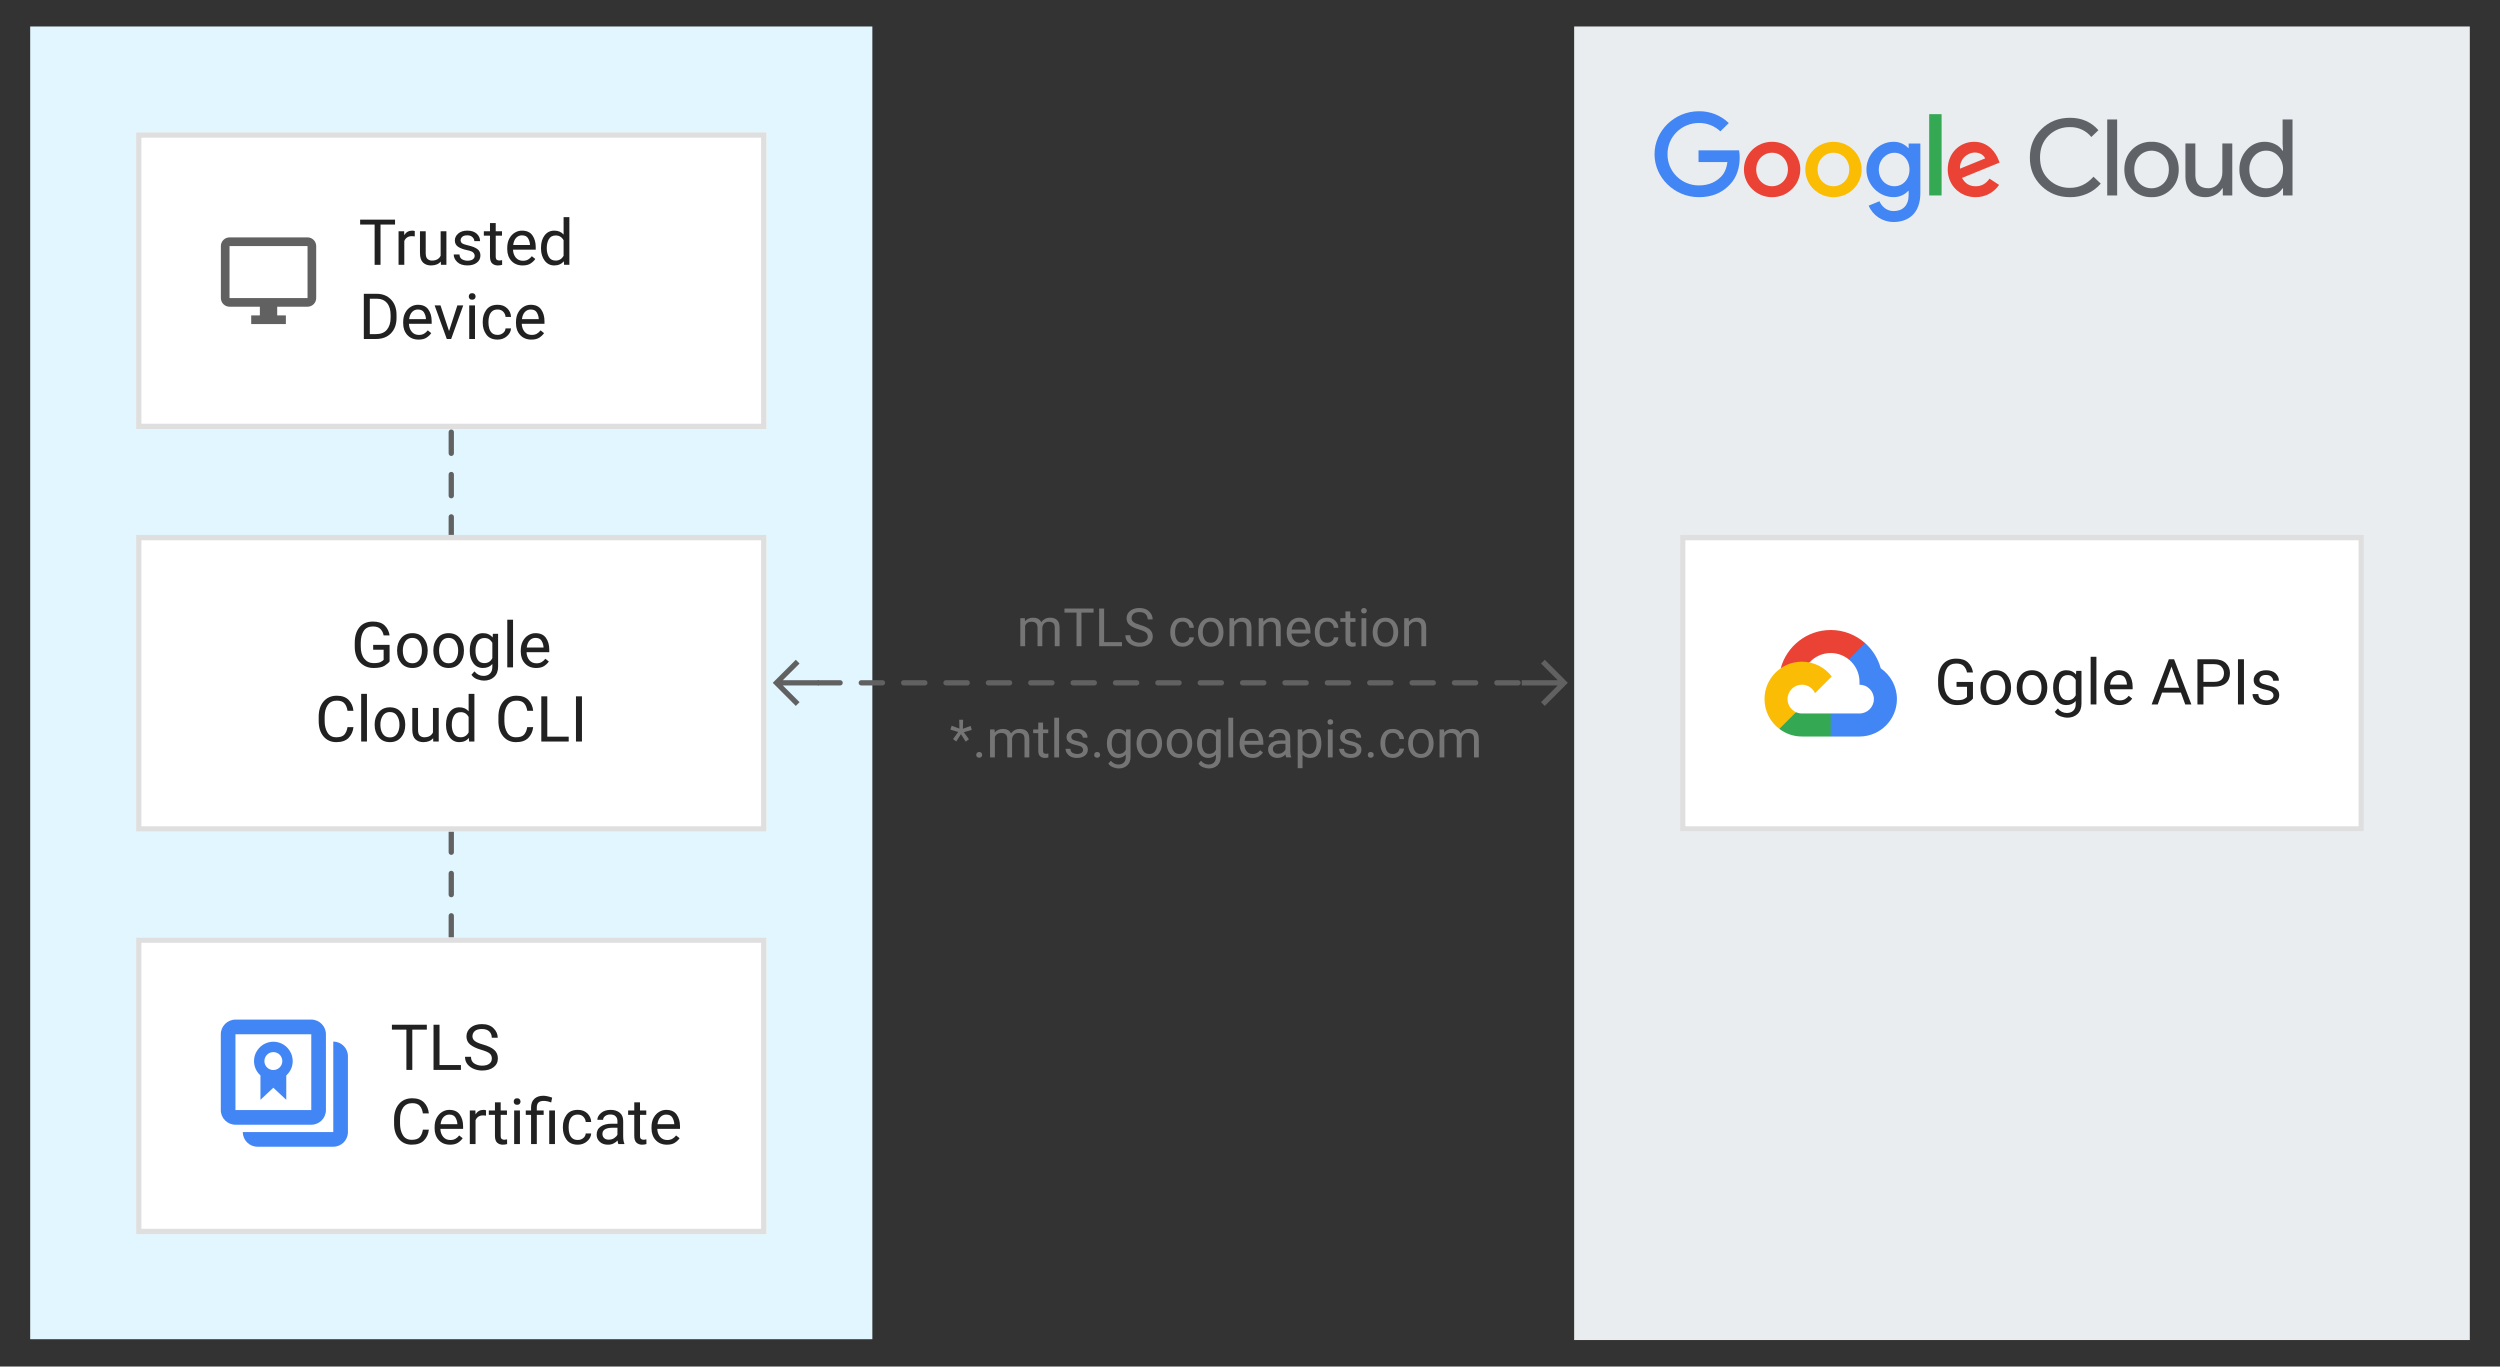 <?xml version="1.0" encoding="UTF-8" standalone="no"?>
<svg
   version="1.1"
   viewBox="-59 508 472 258"
   width="472"
   height="258"
   id="svg1301007"
   xmlns="http://www.w3.org/2000/svg"
   xmlns:svg="http://www.w3.org/2000/svg">
  <rect x="-59" y="508" width="472" height="258" fill="#333333" stroke="none"/>
  <defs
     id="defs1300868">
    <clipPath
       id="inner_stroke_clip_path">
      <path
         d="M 258.2 609 L 387.3 609 L 387.3 665 L 258.2 665 Z"
         id="path1300856" />
    </clipPath>
    <clipPath
       id="inner_stroke_clip_path_2">
      <path
         d="M -33.3 533 L 85.7 533 L 85.7 589 L -33.3 589 Z"
         id="path1300859" />
    </clipPath>
    <clipPath
       id="inner_stroke_clip_path_3">
      <path
         d="M -33.3 685 L 85.7 685 L 85.7 741 L -33.3 741 Z"
         id="path1300862" />
    </clipPath>
    <clipPath
       id="inner_stroke_clip_path_4">
      <path
         d="M -33.3 609 L 85.7 609 L 85.7 665 L -33.3 665 Z"
         id="path1300865" />
    </clipPath>
  </defs>
  <g
     id="Enable-CBA-clients"
     stroke-dasharray="none"
     fill="none"
     fill-opacity="1"
     stroke-opacity="1"
     stroke="none">
    <title
       id="title1300870">Enable-CBA-clients</title>
    <g
       id="Enable-CBA-clients_Layer_1">
      <title
         id="title1300872">Layer 1</title>
      <g
         id="Group_136">
        <g
           id="Graphic_120">
          <title
             id="title1300874">zone external - blue</title>
          <path
             id="rect1300876"
             style="fill:#e1f6fe"
             d="M -53.3,513 H 105.7 V 760.844 H -53.3 Z" />
        </g>
        <g
           id="Graphic_16">
          <g
             aria-label="mTLS connection"
             transform="translate(132.956,621)"
             id="text1300881"
             style="fill:#757575">
            <path
               d="m 2.803,4.381 q -0.889,0 -1.216,0.747 V 9 H 0.679 V 3.717 H 1.538 L 1.562,4.293 Q 2.134,3.619 3.125,3.619 q 0.508,0 0.903,0.205 0.4,0.2 0.61,0.645 0.264,-0.381 0.684,-0.615 0.425,-0.234 0.996,-0.234 0.85,0 1.309,0.454 0.464,0.454 0.464,1.455 V 9 H 7.183 V 5.519 Q 7.183,4.854 6.875,4.62 6.572,4.381 6.055,4.381 q -0.547,0 -0.859,0.327 -0.312,0.322 -0.361,0.786 V 9 H 3.931 V 5.523 q 0,-0.62 -0.308,-0.879 Q 3.315,4.381 2.803,4.381 Z"
               style="font-size:10px;font-family:Roboto"
               id="path1301012" />
            <path
               d="M 9.014,2.662 V 1.891 H 14.507 V 2.662 H 12.222 V 9 H 11.294 V 2.662 Z"
               style="font-size:10px;font-family:Roboto"
               id="path1301014" />
            <path
               d="M 19.873,8.233 V 9 H 15.562 V 1.891 h 0.942 v 6.343 z"
               style="font-size:10px;font-family:Roboto"
               id="path1301016" />
            <path
               d="m 24.736,7.203 q 0,-0.488 -0.332,-0.781 -0.327,-0.293 -1.382,-0.601 -1.055,-0.312 -1.67,-0.791 -0.61,-0.483 -0.61,-1.304 0,-0.83 0.659,-1.382 0.664,-0.552 1.758,-0.552 1.201,0 1.851,0.659 0.654,0.659 0.654,1.489 h -0.938 q 0,-0.596 -0.386,-0.986 -0.386,-0.391 -1.182,-0.391 -0.752,0 -1.113,0.332 -0.361,0.327 -0.361,0.82 0,0.444 0.381,0.742 0.386,0.293 1.25,0.537 1.235,0.347 1.802,0.859 0.566,0.508 0.566,1.338 0,0.869 -0.679,1.387 -0.679,0.518 -1.802,0.518 -0.654,0 -1.274,-0.244 Q 21.313,8.609 20.913,8.131 20.518,7.647 20.518,6.939 h 0.938 q 0,0.728 0.532,1.06 0.532,0.332 1.216,0.332 0.737,0 1.133,-0.303 0.4,-0.308 0.4,-0.825 z"
               style="font-size:10px;font-family:Roboto"
               id="path1301018" />
            <path
               d="m 31.343,8.355 q 0.483,0 0.845,-0.288 0.366,-0.288 0.4,-0.737 h 0.859 q -0.034,0.708 -0.649,1.24 -0.615,0.527 -1.455,0.527 -1.191,0 -1.772,-0.786 Q 28.994,7.525 28.994,6.461 V 6.256 q 0,-1.064 0.576,-1.851 0.581,-0.786 1.772,-0.786 0.928,0 1.499,0.552 0.571,0.547 0.605,1.362 H 32.588 Q 32.554,5.045 32.217,4.703 31.885,4.361 31.343,4.361 q -0.557,0 -0.874,0.283 -0.312,0.283 -0.444,0.718 -0.127,0.435 -0.127,0.894 v 0.205 q 0,0.464 0.127,0.898 0.127,0.435 0.439,0.718 0.317,0.278 0.879,0.278 z"
               style="font-size:10px;font-family:Roboto"
               id="path1301020" />
            <path
               d="m 34.224,6.305 q 0,-1.147 0.645,-1.914 0.645,-0.771 1.753,-0.771 1.108,0 1.753,0.757 0.645,0.752 0.659,1.88 v 0.161 q 0,1.147 -0.649,1.914 -0.645,0.767 -1.753,0.767 -1.113,0 -1.763,-0.767 -0.645,-0.767 -0.645,-1.914 z m 0.903,0.112 q 0,0.786 0.371,1.362 0.376,0.576 1.133,0.576 0.737,0 1.113,-0.566 Q 38.12,7.218 38.125,6.432 V 6.305 q 0,-0.776 -0.376,-1.357 -0.376,-0.586 -1.128,-0.586 -0.747,0 -1.123,0.586 -0.371,0.581 -0.371,1.357 z"
               style="font-size:10px;font-family:Roboto"
               id="path1301022" />
            <path
               d="m 42.358,4.381 q -0.435,0 -0.767,0.234 -0.332,0.234 -0.522,0.61 V 9 h -0.903 V 3.717 h 0.854 l 0.029,0.659 q 0.601,-0.757 1.577,-0.757 0.776,0 1.23,0.435 0.459,0.435 0.464,1.46 V 9 H 43.413 V 5.528 q 0,-0.62 -0.273,-0.884 -0.269,-0.264 -0.781,-0.264 z"
               style="font-size:10px;font-family:Roboto"
               id="path1301024" />
            <path
               d="m 47.881,4.381 q -0.435,0 -0.767,0.234 -0.332,0.234 -0.522,0.61 V 9 h -0.903 V 3.717 h 0.854 l 0.029,0.659 q 0.601,-0.757 1.577,-0.757 0.776,0 1.23,0.435 0.459,0.435 0.464,1.46 V 9 H 48.936 V 5.528 q 0,-0.62 -0.273,-0.884 -0.269,-0.264 -0.781,-0.264 z"
               style="font-size:10px;font-family:Roboto"
               id="path1301026" />
            <path
               d="m 55.391,8.077 q -0.259,0.391 -0.732,0.708 -0.474,0.312 -1.255,0.312 -1.104,0 -1.768,-0.718 -0.659,-0.718 -0.659,-1.836 V 6.339 q 0,-0.864 0.327,-1.47 0.332,-0.61 0.859,-0.928 0.527,-0.322 1.123,-0.322 1.133,0 1.65,0.742 0.522,0.737 0.522,1.846 v 0.405 h -3.574 q 0.02,0.728 0.43,1.24 0.415,0.508 1.138,0.508 0.479,0 0.811,-0.195 0.332,-0.195 0.581,-0.522 z M 53.286,4.361 q -0.537,0 -0.908,0.391 Q 52.007,5.143 51.914,5.875 h 2.642 V 5.807 Q 54.521,5.279 54.248,4.82 53.979,4.361 53.286,4.361 Z"
               style="font-size:10px;font-family:Roboto"
               id="path1301028" />
            <path
               d="m 58.628,8.355 q 0.483,0 0.845,-0.288 0.366,-0.288 0.4,-0.737 h 0.859 q -0.034,0.708 -0.649,1.24 -0.615,0.527 -1.455,0.527 -1.191,0 -1.772,-0.786 Q 56.279,7.525 56.279,6.461 V 6.256 q 0,-1.064 0.576,-1.851 0.581,-0.786 1.772,-0.786 0.928,0 1.499,0.552 0.571,0.547 0.605,1.362 H 59.873 Q 59.839,5.045 59.502,4.703 59.17,4.361 58.628,4.361 q -0.557,0 -0.874,0.283 -0.312,0.283 -0.444,0.718 -0.127,0.435 -0.127,0.894 v 0.205 q 0,0.464 0.127,0.898 0.127,0.435 0.439,0.718 0.317,0.278 0.879,0.278 z"
               style="font-size:10px;font-family:Roboto"
               id="path1301030" />
            <path
               d="m 63.984,9 q -0.308,0.098 -0.698,0.098 -0.503,0 -0.859,-0.308 Q 62.07,8.482 62.07,7.687 V 4.41 H 61.104 V 3.717 h 0.967 V 2.433 h 0.903 v 1.284 h 0.986 v 0.693 h -0.986 v 3.281 q 0,0.405 0.176,0.518 0.176,0.112 0.405,0.112 0.171,0 0.425,-0.059 z"
               style="font-size:10px;font-family:Roboto"
               id="path1301032" />
            <path
               d="m 65.024,2.315 q 0,-0.22 0.132,-0.371 0.137,-0.151 0.4,-0.151 0.259,0 0.396,0.151 0.142,0.151 0.142,0.371 0,0.21 -0.142,0.361 -0.137,0.146 -0.396,0.146 -0.264,0 -0.4,-0.146 -0.132,-0.151 -0.132,-0.361 z m 0.977,1.401 V 9 H 65.093 V 3.717 Z"
               style="font-size:10px;font-family:Roboto"
               id="path1301034" />
            <path
               d="m 67.212,6.305 q 0,-1.147 0.645,-1.914 0.645,-0.771 1.753,-0.771 1.108,0 1.753,0.757 0.645,0.752 0.659,1.88 v 0.161 q 0,1.147 -0.649,1.914 -0.645,0.767 -1.753,0.767 -1.113,0 -1.763,-0.767 -0.645,-0.767 -0.645,-1.914 z m 0.903,0.112 q 0,0.786 0.371,1.362 0.376,0.576 1.133,0.576 0.737,0 1.113,-0.566 0.376,-0.571 0.381,-1.357 V 6.305 q 0,-0.776 -0.376,-1.357 -0.376,-0.586 -1.128,-0.586 -0.747,0 -1.123,0.586 -0.371,0.581 -0.371,1.357 z"
               style="font-size:10px;font-family:Roboto"
               id="path1301036" />
            <path
               d="m 75.347,4.381 q -0.435,0 -0.767,0.234 -0.332,0.234 -0.522,0.61 V 9 h -0.903 V 3.717 h 0.854 l 0.029,0.659 q 0.601,-0.757 1.577,-0.757 0.776,0 1.23,0.435 0.459,0.435 0.464,1.46 V 9 H 76.401 V 5.528 q 0,-0.62 -0.273,-0.884 -0.269,-0.264 -0.781,-0.264 z"
               style="font-size:10px;font-family:Roboto"
               id="path1301038" />
          </g>
        </g>
        <g
           id="Graphic_17">
          <g
             aria-label="*.mtls.googleapis.com"
             transform="translate(120.3,642)"
             id="text1300886"
             style="fill:#757575">
            <path
               d="M 0.63,5.543 1.611,4.195 0.137,3.756 0.366,3.023 1.841,3.565 1.797,1.886 H 2.539 L 2.49,3.595 3.945,3.053 4.17,3.8 2.671,4.244 3.633,5.567 3.027,6.021 2.124,4.615 1.24,5.987 Z"
               style="font-size:10px;font-family:Roboto"
               id="path1301041" />
            <path
               d="m 5.01,8.521 q 0,-0.229 0.142,-0.386 0.146,-0.161 0.42,-0.161 0.273,0 0.415,0.161 0.146,0.156 0.146,0.386 0,0.225 -0.146,0.381 -0.142,0.156 -0.415,0.156 -0.273,0 -0.42,-0.156 -0.142,-0.156 -0.142,-0.381 z"
               style="font-size:10px;font-family:Roboto"
               id="path1301043" />
            <path
               d="m 9.746,4.381 q -0.889,0 -1.216,0.747 V 9 H 7.622 V 3.717 h 0.859 l 0.024,0.576 q 0.571,-0.674 1.562,-0.674 0.508,0 0.903,0.205 0.4,0.2 0.61,0.645 0.264,-0.381 0.684,-0.615 0.425,-0.234 0.996,-0.234 0.85,0 1.309,0.454 0.464,0.454 0.464,1.455 V 9 H 14.126 V 5.519 q 0,-0.664 -0.308,-0.898 -0.303,-0.239 -0.82,-0.239 -0.547,0 -0.859,0.327 -0.312,0.322 -0.361,0.786 V 9 H 10.874 V 5.523 q 0,-0.62 -0.308,-0.879 Q 10.259,4.381 9.746,4.381 Z"
               style="font-size:10px;font-family:Roboto"
               id="path1301045" />
            <path
               d="m 18.638,9 q -0.308,0.098 -0.698,0.098 -0.503,0 -0.859,-0.308 Q 16.724,8.482 16.724,7.687 V 4.41 H 15.757 V 3.717 h 0.967 V 2.433 h 0.903 v 1.284 h 0.986 v 0.693 h -0.986 v 3.281 q 0,0.405 0.176,0.518 0.176,0.112 0.405,0.112 0.171,0 0.425,-0.059 z"
               style="font-size:10px;font-family:Roboto"
               id="path1301047" />
            <path
               d="M 20.654,1.5 V 9 H 19.746 V 1.5 Z"
               style="font-size:10px;font-family:Roboto"
               id="path1301049" />
            <path
               d="m 25.181,7.599 q 0,-0.288 -0.215,-0.518 -0.21,-0.234 -0.977,-0.391 -0.884,-0.181 -1.406,-0.522 -0.522,-0.347 -0.522,-1.006 0,-0.625 0.532,-1.084 0.537,-0.459 1.426,-0.459 0.947,0 1.479,0.483 0.532,0.483 0.532,1.167 h -0.903 q 0,-0.327 -0.288,-0.615 -0.288,-0.293 -0.82,-0.293 -0.562,0 -0.806,0.244 -0.244,0.244 -0.244,0.532 0,0.288 0.225,0.469 0.229,0.176 0.967,0.342 0.972,0.22 1.445,0.576 0.479,0.356 0.479,1.006 0,0.698 -0.562,1.133 -0.557,0.435 -1.479,0.435 -1.05,0 -1.606,-0.537 -0.557,-0.537 -0.557,-1.191 h 0.908 q 0.029,0.562 0.43,0.776 0.405,0.21 0.825,0.21 0.552,0 0.845,-0.215 0.293,-0.215 0.293,-0.542 z"
               style="font-size:10px;font-family:Roboto"
               id="path1301051" />
            <path
               d="m 27.28,8.521 q 0,-0.229 0.142,-0.386 0.146,-0.161 0.42,-0.161 0.273,0 0.415,0.161 0.146,0.156 0.146,0.386 0,0.225 -0.146,0.381 -0.142,0.156 -0.415,0.156 -0.273,0 -0.42,-0.156 -0.142,-0.156 -0.142,-0.381 z"
               style="font-size:10px;font-family:Roboto"
               id="path1301053" />
            <path
               d="m 31.909,11.085 q -0.41,0 -1.006,-0.2 -0.596,-0.2 -0.952,-0.718 l 0.474,-0.537 q 0.586,0.713 1.416,0.713 0.64,0 1.021,-0.361 Q 33.242,9.625 33.242,8.932 V 8.468 q -0.537,0.63 -1.479,0.63 -0.952,0 -1.514,-0.762 Q 29.688,7.574 29.688,6.417 V 6.314 q 0,-1.211 0.557,-1.953 0.562,-0.742 1.528,-0.742 0.972,0 1.509,0.684 l 0.044,-0.586 h 0.82 v 5.171 q 0,1.05 -0.625,1.621 -0.625,0.576 -1.611,0.576 z M 30.591,6.417 q 0,0.786 0.327,1.353 0.332,0.562 1.064,0.562 0.859,0 1.26,-0.781 V 5.143 Q 33.071,4.815 32.769,4.601 32.466,4.381 31.992,4.381 q -0.737,0 -1.069,0.576 -0.332,0.571 -0.332,1.357 z"
               style="font-size:10px;font-family:Roboto"
               id="path1301055" />
            <path
               d="m 35.278,6.305 q 0,-1.147 0.645,-1.914 0.645,-0.771 1.753,-0.771 1.108,0 1.753,0.757 0.645,0.752 0.659,1.88 v 0.161 q 0,1.147 -0.649,1.914 -0.645,0.767 -1.753,0.767 -1.113,0 -1.763,-0.767 Q 35.278,7.564 35.278,6.417 Z m 0.903,0.112 q 0,0.786 0.371,1.362 0.376,0.576 1.133,0.576 0.737,0 1.113,-0.566 0.376,-0.571 0.381,-1.357 V 6.305 q 0,-0.776 -0.376,-1.357 -0.376,-0.586 -1.128,-0.586 -0.747,0 -1.123,0.586 -0.371,0.581 -0.371,1.357 z"
               style="font-size:10px;font-family:Roboto"
               id="path1301057" />
            <path
               d="m 40.981,6.305 q 0,-1.147 0.645,-1.914 0.645,-0.771 1.753,-0.771 1.108,0 1.753,0.757 0.645,0.752 0.659,1.88 v 0.161 q 0,1.147 -0.649,1.914 -0.645,0.767 -1.753,0.767 -1.113,0 -1.763,-0.767 -0.645,-0.767 -0.645,-1.914 z m 0.903,0.112 q 0,0.786 0.371,1.362 0.376,0.576 1.133,0.576 0.737,0 1.113,-0.566 0.376,-0.571 0.381,-1.357 V 6.305 q 0,-0.776 -0.376,-1.357 -0.376,-0.586 -1.128,-0.586 -0.747,0 -1.123,0.586 -0.371,0.581 -0.371,1.357 z"
               style="font-size:10px;font-family:Roboto"
               id="path1301059" />
            <path
               d="m 48.931,11.085 q -0.41,0 -1.006,-0.2 -0.596,-0.2 -0.952,-0.718 l 0.474,-0.537 q 0.586,0.713 1.416,0.713 0.64,0 1.021,-0.361 Q 50.264,9.625 50.264,8.932 V 8.468 q -0.537,0.63 -1.479,0.63 -0.952,0 -1.514,-0.762 Q 46.709,7.574 46.709,6.417 V 6.314 q 0,-1.211 0.557,-1.953 0.562,-0.742 1.528,-0.742 0.972,0 1.509,0.684 l 0.044,-0.586 h 0.82 v 5.171 q 0,1.05 -0.625,1.621 -0.625,0.576 -1.611,0.576 z M 47.612,6.417 q 0,0.786 0.327,1.353 0.332,0.562 1.064,0.562 0.859,0 1.26,-0.781 V 5.143 Q 50.093,4.815 49.79,4.601 49.487,4.381 49.014,4.381 q -0.737,0 -1.069,0.576 -0.332,0.571 -0.332,1.357 z"
               style="font-size:10px;font-family:Roboto"
               id="path1301061" />
            <path
               d="M 53.521,1.5 V 9 H 52.612 V 1.5 Z"
               style="font-size:10px;font-family:Roboto"
               id="path1301063" />
            <path
               d="m 59.15,8.077 q -0.259,0.391 -0.732,0.708 -0.474,0.312 -1.255,0.312 -1.104,0 -1.768,-0.718 -0.659,-0.718 -0.659,-1.836 V 6.339 q 0,-0.864 0.327,-1.47 0.332,-0.61 0.859,-0.928 0.527,-0.322 1.123,-0.322 1.133,0 1.65,0.742 0.522,0.737 0.522,1.846 v 0.405 h -3.574 q 0.02,0.728 0.43,1.24 0.415,0.508 1.138,0.508 0.479,0 0.811,-0.195 0.332,-0.195 0.581,-0.522 z M 57.046,4.361 q -0.537,0 -0.908,0.391 Q 55.767,5.143 55.674,5.875 H 58.315 V 5.807 Q 58.281,5.279 58.008,4.82 57.739,4.361 57.046,4.361 Z"
               style="font-size:10px;font-family:Roboto"
               id="path1301065" />
            <path
               d="m 63.535,9 q -0.088,-0.19 -0.127,-0.557 -0.254,0.269 -0.635,0.464 -0.381,0.19 -0.869,0.19 -0.811,0 -1.299,-0.454 -0.488,-0.454 -0.488,-1.113 0,-0.85 0.645,-1.289 Q 61.406,5.797 62.495,5.797 h 0.894 V 5.377 q 0,-0.469 -0.283,-0.747 -0.278,-0.283 -0.83,-0.283 -0.513,0 -0.83,0.254 -0.312,0.249 -0.312,0.581 h -0.903 q 0,-0.566 0.571,-1.064 0.571,-0.498 1.528,-0.498 0.859,0 1.411,0.439 0.552,0.439 0.552,1.328 v 2.373 q 0,0.732 0.186,1.162 V 9 Z M 62.036,8.307 q 0.488,0 0.845,-0.244 0.361,-0.244 0.508,-0.542 V 6.432 h -0.84 q -1.523,0.029 -1.523,0.977 0,0.376 0.254,0.64 0.254,0.259 0.757,0.259 z"
               style="font-size:10px;font-family:Roboto"
               id="path1301067" />
            <path
               d="m 68.125,9.098 q -0.952,0 -1.509,-0.61 V 11.031 H 65.708 V 3.717 h 0.83 l 0.044,0.581 q 0.557,-0.679 1.528,-0.679 1.001,0 1.533,0.742 0.532,0.742 0.532,1.953 v 0.103 q 0,1.157 -0.537,1.919 Q 69.106,9.098 68.125,9.098 Z M 67.847,4.381 q -0.82,0 -1.23,0.728 v 2.529 q 0.415,0.718 1.24,0.718 0.732,0 1.069,-0.576 0.342,-0.576 0.342,-1.362 V 6.314 q 0,-0.786 -0.342,-1.357 Q 68.589,4.381 67.847,4.381 Z"
               style="font-size:10px;font-family:Roboto"
               id="path1301069" />
            <path
               d="m 71.333,2.315 q 0,-0.22 0.132,-0.371 0.137,-0.151 0.4,-0.151 0.259,0 0.396,0.151 0.142,0.151 0.142,0.371 0,0.21 -0.142,0.361 -0.137,0.146 -0.396,0.146 -0.264,0 -0.4,-0.146 Q 71.333,2.525 71.333,2.315 Z M 72.31,3.717 V 9 H 71.401 V 3.717 Z"
               style="font-size:10px;font-family:Roboto"
               id="path1301071" />
            <path
               d="m 76.836,7.599 q 0,-0.288 -0.215,-0.518 -0.21,-0.234 -0.977,-0.391 -0.884,-0.181 -1.406,-0.522 -0.522,-0.347 -0.522,-1.006 0,-0.625 0.532,-1.084 0.537,-0.459 1.426,-0.459 0.947,0 1.479,0.483 0.532,0.483 0.532,1.167 h -0.903 q 0,-0.327 -0.288,-0.615 -0.288,-0.293 -0.82,-0.293 -0.562,0 -0.806,0.244 -0.244,0.244 -0.244,0.532 0,0.288 0.225,0.469 0.229,0.176 0.967,0.342 0.972,0.22 1.445,0.576 0.479,0.356 0.479,1.006 0,0.698 -0.562,1.133 -0.557,0.435 -1.479,0.435 -1.05,0 -1.606,-0.537 -0.557,-0.537 -0.557,-1.191 h 0.908 q 0.029,0.562 0.43,0.776 0.405,0.21 0.825,0.21 0.552,0 0.845,-0.215 0.293,-0.215 0.293,-0.542 z"
               style="font-size:10px;font-family:Roboto"
               id="path1301073" />
            <path
               d="m 78.936,8.521 q 0,-0.229 0.142,-0.386 0.146,-0.161 0.42,-0.161 0.273,0 0.415,0.161 0.146,0.156 0.146,0.386 0,0.225 -0.146,0.381 -0.142,0.156 -0.415,0.156 -0.273,0 -0.42,-0.156 -0.142,-0.156 -0.142,-0.381 z"
               style="font-size:10px;font-family:Roboto"
               id="path1301075" />
            <path
               d="m 83.672,8.355 q 0.483,0 0.845,-0.288 0.366,-0.288 0.4,-0.737 h 0.859 q -0.034,0.708 -0.649,1.24 -0.615,0.527 -1.455,0.527 -1.191,0 -1.772,-0.786 Q 81.323,7.525 81.323,6.461 V 6.256 q 0,-1.064 0.576,-1.851 0.581,-0.786 1.772,-0.786 0.928,0 1.499,0.552 0.571,0.547 0.605,1.362 H 84.917 Q 84.883,5.045 84.546,4.703 84.214,4.361 83.672,4.361 q -0.557,0 -0.874,0.283 -0.312,0.283 -0.444,0.718 -0.127,0.435 -0.127,0.894 v 0.205 q 0,0.464 0.127,0.898 0.127,0.435 0.439,0.718 0.317,0.278 0.879,0.278 z"
               style="font-size:10px;font-family:Roboto"
               id="path1301077" />
            <path
               d="m 86.553,6.305 q 0,-1.147 0.645,-1.914 0.645,-0.771 1.753,-0.771 1.108,0 1.753,0.757 0.645,0.752 0.659,1.88 v 0.161 q 0,1.147 -0.649,1.914 -0.645,0.767 -1.753,0.767 -1.113,0 -1.763,-0.767 -0.645,-0.767 -0.645,-1.914 z m 0.903,0.112 q 0,0.786 0.371,1.362 0.376,0.576 1.133,0.576 0.737,0 1.113,-0.566 0.376,-0.571 0.381,-1.357 V 6.305 q 0,-0.776 -0.376,-1.357 -0.376,-0.586 -1.128,-0.586 -0.747,0 -1.123,0.586 -0.371,0.581 -0.371,1.357 z"
               style="font-size:10px;font-family:Roboto"
               id="path1301079" />
            <path
               d="m 94.609,4.381 q -0.889,0 -1.216,0.747 V 9 H 92.485 V 3.717 h 0.859 l 0.024,0.576 q 0.571,-0.674 1.562,-0.674 0.508,0 0.903,0.205 0.4,0.2 0.61,0.645 0.264,-0.381 0.684,-0.615 0.425,-0.234 0.996,-0.234 0.85,0 1.309,0.454 0.464,0.454 0.464,1.455 V 9 H 98.989 V 5.519 q 0,-0.664 -0.308,-0.898 -0.303,-0.239 -0.82,-0.239 -0.547,0 -0.859,0.327 -0.312,0.322 -0.361,0.786 V 9 h -0.903 V 5.523 q 0,-0.62 -0.308,-0.879 Q 95.122,4.381 94.609,4.381 Z"
               style="font-size:10px;font-family:Roboto"
               id="path1301081" />
          </g>
        </g>
        <g
           id="Group_40">
          <g
             id="Graphic_49">
            <path
               id="rect1300889"
               style="fill:#eaedef"
               d="M 238.2,513 H 407.3 V 761 H 238.2 Z" />
          </g>
          <g
             id="Group_41">
            <title
               id="title1300892">_294x96</title>
            <g
               id="Graphic_48">
              <path
                 d="m 331.824,545.228 c -2.163,0 -3.97,-0.715 -5.423,-2.144 -1.452,-1.429 -2.173,-3.212 -2.163,-5.35 0,-2.139 0.721,-3.917 2.163,-5.333 1.442,-1.442 3.249,-2.163 5.423,-2.163 2.2,0 3.987,0.781 5.361,2.344 l -1.345,1.283 c -0.967,-1.206 -2.454,-1.896 -4.016,-1.865 -1.519,-0.038 -2.988,0.542 -4.058,1.603 -1.074,1.057 -1.611,2.437 -1.611,4.139 0,1.702 0.538,3.072 1.613,4.111 1.067,1.065 2.535,1.648 4.055,1.612 1.698,0 3.175,-0.702 4.432,-2.104 l 1.365,1.307 c -0.691,0.814 -1.563,1.462 -2.548,1.893 -1.021,0.451 -2.13,0.678 -3.249,0.667 z m 8.895,-14.669 v 14.345 h -1.877 v -14.345 z m 1.354,9.439 c 0,-1.51 0.483,-2.759 1.449,-3.747 0.963,-0.983 2.302,-1.522 3.69,-1.484 1.382,-0.039 2.716,0.5 3.67,1.484 0.978,0.989 1.467,2.238 1.467,3.747 0,1.509 -0.489,2.759 -1.467,3.749 -0.954,0.983 -2.288,1.521 -3.67,1.481 -1.387,0.039 -2.727,-0.499 -3.69,-1.481 -0.966,-0.989 -1.449,-2.239 -1.449,-3.749 z m 1.877,0 c 0,1.056 0.312,1.911 0.937,2.566 0.605,0.629 1.446,0.985 2.327,0.985 0.88,0 1.722,-0.356 2.327,-0.985 0.625,-0.655 0.937,-1.51 0.937,-2.566 0,-1.056 -0.314,-1.904 -0.942,-2.544 -0.598,-0.64 -1.442,-1.004 -2.327,-1.004 -0.884,0 -1.728,0.364 -2.327,1.004 -0.622,0.654 -0.933,1.502 -0.933,2.544 z m 18.506,4.906 h -1.795 v -1.357 h -0.082 c -0.319,0.511 -0.773,0.926 -1.314,1.202 -0.563,0.313 -1.199,0.478 -1.846,0.479 -1.223,0 -2.164,-0.343 -2.823,-1.03 -0.659,-0.687 -0.988,-1.666 -0.988,-2.937 v -6.174 h 1.875 v 6.054 c 0.041,1.597 0.864,2.396 2.466,2.396 0.733,0.007 1.428,-0.324 1.877,-0.893 0.505,-0.599 0.772,-1.357 0.753,-2.135 v -5.422 h 1.877 z m 6.092,0.32 c -1.295,0.004 -2.526,-0.554 -3.364,-1.525 -0.92,-1.019 -1.414,-2.341 -1.385,-3.703 -0.029,-1.362 0.466,-2.684 1.385,-3.703 0.838,-0.971 2.069,-1.528 3.364,-1.525 0.698,-0.008 1.388,0.15 2.01,0.462 0.569,0.276 1.051,0.699 1.396,1.222 h 0.082 l -0.082,-1.364 v -4.529 h 1.875 v 14.345 h -1.793 v -1.357 h -0.082 c -0.345,0.524 -0.827,0.946 -1.396,1.222 -0.622,0.311 -1.312,0.469 -2.01,0.46 z m 0.306,-1.682 c 0.867,0.024 1.699,-0.337 2.265,-0.982 0.612,-0.655 0.917,-1.51 0.917,-2.566 0.035,-0.932 -0.293,-1.842 -0.917,-2.544 -0.562,-0.653 -1.395,-1.022 -2.265,-1.002 -0.868,-0.013 -1.697,0.354 -2.263,1.002 -0.624,0.702 -0.952,1.612 -0.917,2.544 0,1.044 0.306,1.893 0.917,2.547 0.565,0.648 1.394,1.017 2.263,1.006 z"
                 fill="#5f6368"
                 id="path1300894" />
            </g>
            <g
               id="Graphic_47">
              <path
                 d="m 261.743,545.226 c -4.547,0 -8.368,-3.642 -8.368,-8.112 0,-4.47 3.82,-8.112 8.368,-8.112 2.113,-0.032 4.15,0.773 5.651,2.235 l -1.589,1.564 c -1.089,-1.034 -2.549,-1.603 -4.062,-1.584 -1.583,4.3e-4 -3.1,0.625 -4.212,1.733 -1.112,1.108 -1.725,2.608 -1.703,4.164 -0.021,1.556 0.592,3.055 1.704,4.163 1.111,1.108 2.628,1.732 4.211,1.732 2.152,0 3.377,-0.85 4.162,-1.621 0.645,-0.634 1.066,-1.544 1.228,-2.791 h -5.449 v -2.215 h 7.648 c 0.087,0.456 0.127,0.919 0.122,1.383 0,1.662 -0.463,3.721 -1.952,5.185 -1.454,1.484 -3.304,2.276 -5.757,2.276 z"
                 fill="#4285f4"
                 id="path1300897" />
            </g>
            <g
               id="Graphic_46">
              <path
                 d="m 280.89,540.002 c 0,2.887 -2.381,5.228 -5.319,5.228 -2.937,0 -5.319,-2.341 -5.319,-5.228 0,-2.89 2.384,-5.234 5.324,-5.234 2.94,0 5.324,2.343 5.324,5.234 z m -2.331,0 c 0,-1.88 -1.385,-3.165 -2.992,-3.165 -1.607,0 -2.994,1.285 -2.994,3.165 0,1.88 1.387,3.159 2.994,3.159 1.607,0 2.992,-1.307 2.992,-3.159 z"
                 fill="#ea4335"
                 id="path1300900" />
            </g>
            <g
               id="Graphic_45">
              <path
                 d="m 292.478,540.002 c 0,2.887 -2.381,5.228 -5.319,5.228 -2.937,0 -5.319,-2.341 -5.319,-5.228 0,-2.888 2.381,-5.228 5.319,-5.228 2.937,0 5.319,2.341 5.319,5.228 z m -2.331,0 c 0,-1.88 -1.385,-3.165 -2.992,-3.165 -1.607,0 -2.994,1.285 -2.994,3.165 0,1.88 1.385,3.159 2.994,3.159 1.609,0 2.992,-1.307 2.992,-3.159 z"
                 fill="#fbbc04"
                 id="path1300903" />
            </g>
            <g
               id="Graphic_44">
              <path
                 d="m 303.563,535.101 v 9.367 c 0,3.858 -2.314,5.446 -5.048,5.446 -2.062,0.01 -3.925,-1.211 -4.707,-3.087 l 2.032,-0.834 c 0.361,0.85 1.245,1.858 2.675,1.858 1.748,0 2.837,-1.067 2.837,-3.065 v -0.754 h -0.082 c -0.709,0.78 -1.731,1.214 -2.794,1.187 -2.659,0 -5.097,-2.276 -5.097,-5.204 0,-2.928 2.438,-5.243 5.097,-5.243 1.059,-0.025 2.078,0.401 2.794,1.168 h 0.082 v -0.839 z m -2.052,4.928 c 0,-1.841 -1.248,-3.185 -2.837,-3.185 -1.589,0 -2.956,1.344 -2.956,3.185 0,1.841 1.347,3.133 2.956,3.133 1.609,0 2.837,-1.32 2.837,-3.139 z"
                 fill="#4285f4"
                 id="path1300906" />
            </g>
            <g
               id="Graphic_43">
              <path
                 id="rect1300909"
                 style="fill:#34a853"
                 d="m 305.231,529.554 h 2.342 v 15.349 h -2.342 z" />
            </g>
            <g
               id="Graphic_42">
              <path
                 d="m 316.618,541.723 1.811,1.187 c -0.987,1.456 -2.653,2.326 -4.432,2.316 -3.016,0 -5.27,-2.296 -5.27,-5.228 0,-3.106 2.274,-5.228 5.008,-5.228 2.735,0 4.102,2.157 4.545,3.324 l 0.248,0.601 -7.091,2.889 c 0.543,1.05 1.387,1.584 2.575,1.584 1.188,0 2.003,-0.573 2.606,-1.444 z m -5.571,-1.88 4.747,-1.939 c -0.261,-0.654 -1.046,-1.109 -1.972,-1.109 -0.782,0.035 -1.516,0.378 -2.038,0.951 -0.522,0.573 -0.787,1.329 -0.736,2.096 z"
                 fill="#ea4335"
                 id="path1300912" />
            </g>
          </g>
        </g>
        <g
           id="Group_3">
          <g
             id="Graphic_9">
            <path
               id="rect1300917"
               style="fill:#ffffff"
               d="m 258.2,609 h 129.1 v 56 H 258.2 Z" />
            <path
               id="rect1300919"
               clip-path="url(#inner_stroke_clip_path)"
               style="stroke:#dfdfdf;stroke-width:2;stroke-linecap:round;stroke-linejoin:round"
               d="m 258.2,609 h 129.1 v 56 H 258.2 Z" />
            <g
               aria-label="Google APIs"
               transform="translate(306.2,630)"
               id="text1300923"
               style="fill:#212121">
              <path
                 d="M 7.295,6.752 V 9.875 q -0.24,0.352 -0.914,0.797 -0.674,0.445 -2.104,0.445 -1.559,0 -2.561,-1.066 Q 0.715,8.979 0.715,7.062 V 6.4 q 0,-1.904 0.891,-2.977 0.891,-1.072 2.543,-1.072 1.465,0 2.221,0.738 0.762,0.738 0.926,1.875 H 6.164 Q 6.047,4.273 5.584,3.775 5.127,3.277 4.148,3.277 q -1.178,0 -1.734,0.832 -0.557,0.826 -0.562,2.25 V 7.062 q 0,1.477 0.668,2.309 0.668,0.826 1.764,0.826 0.908,0 1.312,-0.211 Q 6,9.77 6.17,9.576 V 7.666 H 4.195 V 6.752 Z"
                 style="font-size:12px;font-family:Roboto"
                 id="path1301088" />
              <path
                 d="m 8.713,7.766 q 0,-1.377 0.773,-2.297 0.773,-0.926 2.104,-0.926 1.33,0 2.104,0.908 0.773,0.902 0.791,2.256 v 0.193 q 0,1.377 -0.779,2.297 -0.773,0.92 -2.104,0.92 -1.336,0 -2.115,-0.92 Q 8.713,9.277 8.713,7.9 Z M 9.797,7.9 q 0,0.943 0.445,1.635 0.451,0.691 1.359,0.691 0.885,0 1.336,-0.68 0.451,-0.686 0.457,-1.629 V 7.766 q 0,-0.932 -0.451,-1.629 -0.451,-0.703 -1.354,-0.703 -0.896,0 -1.348,0.703 Q 9.797,6.834 9.797,7.766 Z"
                 style="font-size:12px;font-family:Roboto"
                 id="path1301090" />
              <path
                 d="m 15.557,7.766 q 0,-1.377 0.773,-2.297 0.773,-0.926 2.104,-0.926 1.33,0 2.104,0.908 0.773,0.902 0.791,2.256 v 0.193 q 0,1.377 -0.779,2.297 -0.773,0.92 -2.104,0.92 -1.336,0 -2.115,-0.92 -0.773,-0.92 -0.773,-2.297 z m 1.084,0.135 q 0,0.943 0.445,1.635 0.451,0.691 1.359,0.691 0.885,0 1.336,-0.68 0.451,-0.686 0.457,-1.629 V 7.766 q 0,-0.932 -0.451,-1.629 -0.451,-0.703 -1.354,-0.703 -0.896,0 -1.348,0.703 -0.445,0.697 -0.445,1.629 z"
                 style="font-size:12px;font-family:Roboto"
                 id="path1301092" />
              <path
                 d="m 25.096,13.502 q -0.492,0 -1.207,-0.24 -0.715,-0.24 -1.143,-0.861 l 0.568,-0.645 q 0.703,0.855 1.699,0.855 0.768,0 1.225,-0.434 0.457,-0.428 0.457,-1.26 v -0.557 q -0.645,0.756 -1.775,0.756 -1.143,0 -1.816,-0.914 Q 22.43,9.289 22.43,7.9 V 7.777 q 0,-1.453 0.668,-2.344 0.674,-0.891 1.834,-0.891 1.166,0 1.811,0.82 l 0.053,-0.703 h 0.984 v 6.205 q 0,1.26 -0.75,1.945 -0.75,0.691 -1.934,0.691 z M 23.514,7.9 q 0,0.943 0.393,1.623 0.398,0.674 1.277,0.674 1.031,0 1.512,-0.938 V 6.371 Q 26.49,5.979 26.127,5.721 25.764,5.457 25.195,5.457 q -0.885,0 -1.283,0.691 -0.398,0.686 -0.398,1.629 z"
                 style="font-size:12px;font-family:Roboto"
                 id="path1301094" />
              <path
                 d="m 30.604,2 v 9 H 29.514 V 2 Z"
                 style="font-size:12px;font-family:Roboto"
                 id="path1301096" />
              <path
                 d="m 37.359,9.893 q -0.311,0.469 -0.879,0.85 -0.568,0.375 -1.506,0.375 -1.324,0 -2.121,-0.861 Q 32.062,9.395 32.062,8.053 V 7.807 q 0,-1.037 0.393,-1.764 0.398,-0.732 1.031,-1.113 0.633,-0.387 1.348,-0.387 1.359,0 1.98,0.891 0.627,0.885 0.627,2.215 v 0.486 h -4.289 q 0.023,0.873 0.516,1.488 0.498,0.609 1.365,0.609 0.574,0 0.973,-0.234 0.398,-0.234 0.697,-0.627 z M 34.834,5.434 q -0.645,0 -1.09,0.469 Q 33.299,6.371 33.188,7.25 h 3.17 V 7.168 Q 36.316,6.535 35.988,5.984 35.666,5.434 34.834,5.434 Z"
                 style="font-size:12px;font-family:Roboto"
                 id="path1301098" />
              <path
                 d="m 41.027,11 3.252,-8.531 h 0.99 L 48.533,11 H 47.373 L 46.559,8.768 h -3.568 L 42.182,11 Z m 2.303,-3.158 h 2.895 L 44.777,3.863 Z"
                 style="font-size:12px;font-family:Roboto"
                 id="path1301100" />
              <path
                 d="M 50.807,7.654 V 11 h -1.131 V 2.469 h 3.146 q 1.453,0 2.221,0.732 0.773,0.732 0.773,1.869 0,1.236 -0.773,1.91 -0.768,0.674 -2.221,0.674 z m 0,-4.26 V 6.734 h 2.016 q 0.996,0 1.43,-0.463 0.434,-0.463 0.434,-1.189 0,-0.656 -0.434,-1.172 -0.434,-0.516 -1.43,-0.516 z"
                 style="font-size:12px;font-family:Roboto"
                 id="path1301102" />
              <path
                 d="M 58.459,2.469 V 11 H 57.328 V 2.469 Z"
                 style="font-size:12px;font-family:Roboto"
                 id="path1301104" />
              <path
                 d="m 64.037,9.318 q 0,-0.346 -0.258,-0.621 -0.252,-0.281 -1.172,-0.469 -1.061,-0.217 -1.688,-0.627 -0.627,-0.416 -0.627,-1.207 0,-0.75 0.639,-1.301 0.645,-0.551 1.711,-0.551 1.137,0 1.775,0.58 0.639,0.58 0.639,1.4 h -1.084 q 0,-0.393 -0.346,-0.738 -0.346,-0.352 -0.984,-0.352 -0.674,0 -0.967,0.293 -0.293,0.293 -0.293,0.639 0,0.346 0.27,0.562 0.275,0.211 1.16,0.41 1.166,0.264 1.734,0.691 0.574,0.428 0.574,1.207 0,0.838 -0.674,1.359 -0.668,0.521 -1.775,0.521 -1.26,0 -1.928,-0.645 -0.668,-0.645 -0.668,-1.43 h 1.09 q 0.035,0.674 0.516,0.932 0.486,0.252 0.99,0.252 0.662,0 1.014,-0.258 0.352,-0.258 0.352,-0.65 z"
                 style="font-size:12px;font-family:Roboto"
                 id="path1301106" />
            </g>
          </g>
          <g
             id="Group_4">
            <g
               id="Graphic_8">
              <path
                 d="m 290.05,632.501 0.8,0.015 2.175,-2.175 0.106,-0.921 c -1.728,-1.538 -4.003,-2.474 -6.493,-2.474 -4.51,0 -8.312,3.067 -9.44,7.224 0.238,-0.164 0.745,-0.042 0.745,-0.042 l 4.348,-0.715 c 0,0 0.226,-0.37 0.336,-0.346 0.995,-1.088 2.425,-1.773 4.012,-1.773 1.291,0 2.478,0.454 3.412,1.208 z"
                 fill="#ea4335"
                 id="path1300926" />
            </g>
            <g
               id="Graphic_7">
              <path
                 d="m 296.082,634.175 c -0.504,-1.864 -1.548,-3.508 -2.951,-4.757 L 290.049,632.5 c 1.234,0.997 2.024,2.522 2.024,4.228 v 0.543 c 1.499,0 2.717,1.219 2.717,2.717 0,1.499 -1.219,2.717 -2.717,2.717 h -5.435 l -0.543,0.546 v 3.261 l 0.543,0.541 h 5.435 c 3.895,0 7.065,-3.17 7.065,-7.065 0,-2.409 -1.212,-4.538 -3.057,-5.814 z"
                 fill="#4285f4"
                 id="path1300929" />
            </g>
            <g
               id="Graphic_6">
              <path
                 d="m 281.204,647.054 h 5.431 v -4.348 h -5.431 c -0.399,0 -0.777,-0.088 -1.12,-0.245 l -0.783,0.24 -2.177,2.177 -0.19,0.735 c 1.186,0.902 2.666,1.44 4.269,1.44 z"
                 fill="#34a853"
                 id="path1300932" />
            </g>
            <g
               id="Graphic_5">
              <path
                 d="m 281.204,632.924 c -3.895,0 -7.065,3.17 -7.065,7.065 0,2.293 1.099,4.336 2.799,5.626 l 3.151,-3.151 c -0.943,-0.427 -1.602,-1.375 -1.602,-2.476 0,-1.499 1.219,-2.717 2.717,-2.717 1.101,0 2.049,0.659 2.476,1.602 l 3.151,-3.151 c -1.291,-1.7 -3.333,-2.799 -5.626,-2.799 z"
                 fill="#fbbc05"
                 id="path1300935" />
            </g>
          </g>
        </g>
        <g
           id="Graphic_125">
          <path
             d="m 26.2,610.088 c -0.28,0 -0.5,-0.22 -0.5,-0.5 v -4 c 0,-0.28 0.22,-0.5 0.5,-0.5 0.28,0 0.5,0.22 0.5,0.5 v 4 c 0,0.28 -0.22,0.5 -0.5,0.5 z m 0,-8 c -0.28,0 -0.5,-0.22 -0.5,-0.5 v -4 c 0,-0.28 0.22,-0.5 0.5,-0.5 0.28,0 0.5,0.22 0.5,0.5 v 4 c 0,0.28 -0.22,0.5 -0.5,0.5 z m 0,-8 c -0.28,0 -0.5,-0.22 -0.5,-0.5 v -4 c 0,-0.28 0.22,-0.5 0.5,-0.5 0.28,0 0.5,0.22 0.5,0.5 v 4 c 0,0.28 -0.22,0.5 -0.5,0.5 z"
             fill="#616161"
             id="path1300940" />
        </g>
        <g
           id="Graphic_127">
          <path
             d="m 26.2,685.404 c -0.28,0 -0.5,-0.22 -0.5,-0.5 v -4 c 0,-0.28 0.22,-0.5 0.5,-0.5 0.28,0 0.5,0.22 0.5,0.5 v 4 c 0,0.28 -0.22,0.5 -0.5,0.5 z m 0,-8 c -0.28,0 -0.5,-0.22 -0.5,-0.5 v -4 c 0,-0.28 0.22,-0.5 0.5,-0.5 0.28,0 0.5,0.22 0.5,0.5 v 4 c 0,0.28 -0.22,0.5 -0.5,0.5 z m 0,-8 c -0.28,0 -0.5,-0.22 -0.5,-0.5 v -4 c 0,-0.28 0.22,-0.5 0.5,-0.5 0.28,0 0.5,0.22 0.5,0.5 v 4 c 0,0.28 -0.22,0.5 -0.5,0.5 z"
             fill="#616161"
             id="path1300943" />
        </g>
        <g
           id="Group_105">
          <g
             id="Graphic_107">
            <path
               id="rect1300946"
               style="fill:#ffffff"
               d="m -33.3,533 h 119 v 56 h -119 z" />
            <path
               id="rect1300948"
               clip-path="url(#inner_stroke_clip_path_2)"
               style="stroke:#dfdfdf;stroke-width:2;stroke-linecap:round;stroke-linejoin:round"
               d="m -33.3,533 h 119 v 56 h -119 z" />
            <g
               aria-label="TrustedDevice"
               transform="translate(8.7,547)"
               id="text1300954"
               style="fill:#212121">
              <path
                 d="M 0.293,3.395 V 2.469 H 6.885 V 3.395 H 4.143 V 11 H 3.029 V 3.395 Z"
                 style="font-size:12px;font-family:Roboto"
                 id="path1301111" />
              <path
                 d="M 10.078,5.586 Q 9.018,5.586 8.631,6.5 V 11 H 7.547 V 4.66 H 8.602 L 8.625,5.387 q 0.521,-0.844 1.506,-0.844 0.305,0 0.48,0.082 l -0.006,1.008 q -0.24,-0.047 -0.527,-0.047 z"
                 style="font-size:12px;font-family:Roboto"
                 id="path1301113" />
              <path
                 d="m 15.545,11 -0.023,-0.627 q -0.621,0.744 -1.852,0.744 -0.932,0 -1.506,-0.551 Q 11.59,10.016 11.59,8.75 V 4.66 h 1.084 v 4.102 q 0,0.855 0.357,1.148 0.363,0.287 0.809,0.287 1.225,0 1.652,-0.92 V 4.66 h 1.09 V 11 Z"
                 style="font-size:12px;font-family:Roboto"
                 id="path1301115" />
              <path
                 d="m 21.92,9.318 q 0,-0.346 -0.258,-0.621 -0.252,-0.281 -1.172,-0.469 -1.061,-0.217 -1.688,-0.627 -0.627,-0.416 -0.627,-1.207 0,-0.75 0.639,-1.301 0.645,-0.551 1.711,-0.551 1.137,0 1.775,0.58 0.639,0.58 0.639,1.4 h -1.084 q 0,-0.393 -0.346,-0.738 -0.346,-0.352 -0.984,-0.352 -0.674,0 -0.967,0.293 -0.293,0.293 -0.293,0.639 0,0.346 0.27,0.562 0.275,0.211 1.16,0.41 1.166,0.264 1.734,0.691 0.574,0.428 0.574,1.207 0,0.838 -0.674,1.359 -0.668,0.521 -1.775,0.521 -1.26,0 -1.928,-0.645 -0.668,-0.645 -0.668,-1.43 h 1.09 q 0.035,0.674 0.516,0.932 0.486,0.252 0.99,0.252 0.662,0 1.014,-0.258 0.352,-0.258 0.352,-0.65 z"
                 style="font-size:12px;font-family:Roboto"
                 id="path1301117" />
              <path
                 d="m 27.105,11 q -0.369,0.117 -0.838,0.117 -0.604,0 -1.031,-0.369 -0.428,-0.369 -0.428,-1.324 V 5.492 H 23.648 V 4.66 h 1.16 V 3.119 h 1.084 v 1.541 h 1.184 v 0.832 h -1.184 v 3.938 q 0,0.486 0.211,0.621 0.211,0.135 0.486,0.135 0.205,0 0.51,-0.07 z"
                 style="font-size:12px;font-family:Roboto"
                 id="path1301119" />
              <path
                 d="m 33.363,9.893 q -0.311,0.469 -0.879,0.85 -0.568,0.375 -1.506,0.375 -1.324,0 -2.121,-0.861 Q 28.066,9.395 28.066,8.053 V 7.807 q 0,-1.037 0.393,-1.764 0.398,-0.732 1.031,-1.113 0.633,-0.387 1.348,-0.387 1.359,0 1.98,0.891 0.627,0.885 0.627,2.215 V 8.135 H 29.156 q 0.023,0.873 0.516,1.488 0.498,0.609 1.365,0.609 0.574,0 0.973,-0.234 0.398,-0.234 0.697,-0.627 z m -2.525,-4.459 q -0.645,0 -1.09,0.469 Q 29.303,6.371 29.191,7.25 h 3.17 V 7.168 Q 32.32,6.535 31.992,5.984 31.67,5.434 30.838,5.434 Z"
                 style="font-size:12px;font-family:Roboto"
                 id="path1301121" />
              <path
                 d="m 38.801,11 -0.053,-0.68 q -0.65,0.797 -1.811,0.797 -1.113,0 -1.799,-0.902 Q 34.453,9.312 34.441,7.947 V 7.777 q 0,-1.453 0.686,-2.344 0.691,-0.891 1.822,-0.891 1.119,0 1.758,0.75 V 2 h 1.09 v 9 z M 35.531,7.9 q 0,0.943 0.398,1.623 0.398,0.674 1.277,0.674 1.008,0 1.5,-0.92 V 6.359 Q 38.221,5.457 37.219,5.457 q -0.885,0 -1.289,0.691 -0.398,0.686 -0.398,1.629 z"
                 style="font-size:12px;font-family:Roboto"
                 id="path1301123" />
              <path
                 d="M 0.99,25 V 16.469 H 3.404 q 1.682,0 2.719,1.084 1.043,1.078 1.043,2.93 v 0.51 q 0,1.852 -1.049,2.93 Q 5.074,25 3.299,25 Z M 2.121,17.395 v 6.686 h 1.178 q 1.365,0 2.057,-0.844 0.691,-0.844 0.691,-2.244 V 20.471 Q 6.047,19 5.355,18.197 4.664,17.395 3.404,17.395 Z"
                 style="font-size:12px;font-family:Roboto"
                 id="path1301125" />
              <path
                 d="m 13.717,23.893 q -0.311,0.469 -0.879,0.85 -0.568,0.375 -1.506,0.375 -1.324,0 -2.121,-0.861 -0.791,-0.861 -0.791,-2.203 v -0.246 q 0,-1.037 0.393,-1.764 0.398,-0.732 1.031,-1.113 0.633,-0.387 1.348,-0.387 1.359,0 1.98,0.891 0.627,0.885 0.627,2.215 v 0.486 H 9.51 q 0.023,0.873 0.516,1.488 0.498,0.609 1.365,0.609 0.574,0 0.973,-0.234 0.398,-0.234 0.697,-0.627 z m -2.525,-4.459 q -0.645,0 -1.09,0.469 Q 9.656,20.371 9.545,21.25 h 3.17 v -0.082 q -0.041,-0.633 -0.369,-1.184 -0.322,-0.551 -1.154,-0.551 z"
                 style="font-size:12px;font-family:Roboto"
                 id="path1301127" />
              <path
                 d="M 19.758,18.66 17.479,25 h -0.826 l -2.297,-6.34 h 1.113 l 1.611,4.857 1.57,-4.857 z"
                 style="font-size:12px;font-family:Roboto"
                 id="path1301129" />
              <path
                 d="m 20.807,16.979 q 0,-0.264 0.158,-0.445 0.164,-0.182 0.48,-0.182 0.311,0 0.475,0.182 0.17,0.182 0.17,0.445 0,0.252 -0.17,0.434 -0.164,0.176 -0.475,0.176 -0.316,0 -0.48,-0.176 -0.158,-0.182 -0.158,-0.434 z m 1.172,1.682 V 25 h -1.09 v -6.34 z"
                 style="font-size:12px;font-family:Roboto"
                 id="path1301131" />
              <path
                 d="m 26.256,24.227 q 0.58,0 1.014,-0.346 0.439,-0.346 0.48,-0.885 h 1.031 q -0.041,0.85 -0.779,1.488 -0.738,0.633 -1.746,0.633 -1.43,0 -2.127,-0.943 Q 23.438,23.23 23.438,21.953 v -0.246 q 0,-1.277 0.691,-2.221 0.697,-0.943 2.127,-0.943 1.113,0 1.799,0.662 0.686,0.656 0.727,1.635 H 27.75 q -0.041,-0.586 -0.445,-0.996 -0.398,-0.41 -1.049,-0.41 -0.668,0 -1.049,0.34 -0.375,0.34 -0.533,0.861 -0.152,0.521 -0.152,1.072 v 0.246 q 0,0.557 0.152,1.078 0.152,0.521 0.527,0.861 0.381,0.334 1.055,0.334 z"
                 style="font-size:12px;font-family:Roboto"
                 id="path1301133" />
              <path
                 d="m 35.016,23.893 q -0.311,0.469 -0.879,0.85 -0.568,0.375 -1.506,0.375 -1.324,0 -2.121,-0.861 -0.791,-0.861 -0.791,-2.203 v -0.246 q 0,-1.037 0.393,-1.764 0.398,-0.732 1.031,-1.113 0.633,-0.387 1.348,-0.387 1.359,0 1.98,0.891 0.627,0.885 0.627,2.215 v 0.486 h -4.289 q 0.023,0.873 0.516,1.488 0.498,0.609 1.365,0.609 0.574,0 0.973,-0.234 0.398,-0.234 0.697,-0.627 z m -2.525,-4.459 q -0.645,0 -1.09,0.469 -0.445,0.469 -0.557,1.348 h 3.17 v -0.082 q -0.041,-0.633 -0.369,-1.184 -0.322,-0.551 -1.154,-0.551 z"
                 style="font-size:12px;font-family:Roboto"
                 id="path1301135" />
            </g>
          </g>
          <g
             id="Graphic_106">
            <path
               d="M -0.936,552.818 H -15.664 c -0.9,0 -1.636,0.736 -1.636,1.636 v 9.818 c 0,0.9 0.736,1.636 1.636,1.636 h 5.727 v 1.636 h -1.636 v 1.636 h 6.545 v -1.636 H -6.664 v -1.636 h 5.727 c 0.9,0 1.636,-0.736 1.636,-1.636 v -9.818 c 0,-0.9 -0.736,-1.636 -1.636,-1.636 z m 0,11.454 H -15.664 v -9.818 h 14.727 z"
               fill="#616161"
               id="path1300957" />
          </g>
        </g>
        <g
           id="Group_96">
          <g
             id="Graphic_101">
            <path
               id="rect1300961"
               style="fill:#ffffff"
               d="m -33.3,685 h 119 v 56 h -119 z" />
            <path
               id="rect1300963"
               clip-path="url(#inner_stroke_clip_path_3)"
               style="stroke:#dfdfdf;stroke-width:2;stroke-linecap:round;stroke-linejoin:round"
               d="m -33.3,685 h 119 v 56 h -119 z" />
            <g
               aria-label="TLSCertificate"
               transform="translate(14.7,699)"
               id="text1300969"
               style="fill:#212121">
              <path
                 d="M 0.293,3.395 V 2.469 H 6.885 V 3.395 H 4.143 V 11 H 3.029 V 3.395 Z"
                 style="font-size:12px;font-family:Roboto"
                 id="path1301140" />
              <path
                 d="M 13.324,10.08 V 11 H 8.15 V 2.469 H 9.281 v 7.611 z"
                 style="font-size:12px;font-family:Roboto"
                 id="path1301142" />
              <path
                 d="m 19.16,8.844 q 0,-0.586 -0.398,-0.938 Q 18.369,7.555 17.104,7.186 15.838,6.811 15.1,6.236 14.367,5.656 14.367,4.672 q 0,-0.996 0.791,-1.658 0.797,-0.662 2.109,-0.662 1.441,0 2.221,0.791 0.785,0.791 0.785,1.787 h -1.125 q 0,-0.715 -0.463,-1.184 -0.463,-0.469 -1.418,-0.469 -0.902,0 -1.336,0.398 -0.434,0.393 -0.434,0.984 0,0.533 0.457,0.891 0.463,0.352 1.5,0.645 1.482,0.416 2.162,1.031 0.68,0.609 0.68,1.605 0,1.043 -0.814,1.664 -0.814,0.621 -2.162,0.621 -0.785,0 -1.529,-0.293 -0.738,-0.293 -1.219,-0.867 -0.475,-0.58 -0.475,-1.43 h 1.125 q 0,0.873 0.639,1.271 0.639,0.398 1.459,0.398 0.885,0 1.359,-0.363 0.48,-0.369 0.48,-0.99 z"
                 style="font-size:12px;font-family:Roboto"
                 id="path1301144" />
              <path
                 d="m 6.141,22.287 h 1.125 Q 7.137,23.5 6.352,24.309 5.566,25.117 4.031,25.117 q -1.488,0 -2.402,-1.061 Q 0.721,22.99 0.703,21.227 V 20.312 q 0,-1.793 0.92,-2.877 0.926,-1.084 2.508,-1.084 1.447,0 2.227,0.797 0.779,0.797 0.908,2.057 h -1.125 Q 6.012,18.314 5.566,17.799 5.121,17.277 4.131,17.277 3,17.277 2.414,18.109 1.828,18.941 1.828,20.301 v 0.861 q 0,1.26 0.533,2.15 0.533,0.885 1.67,0.885 1.078,0 1.518,-0.504 0.445,-0.504 0.592,-1.406 z"
                 style="font-size:12px;font-family:Roboto"
                 id="path1301146" />
              <path
                 d="m 13.652,23.893 q -0.311,0.469 -0.879,0.85 -0.568,0.375 -1.506,0.375 -1.324,0 -2.121,-0.861 -0.791,-0.861 -0.791,-2.203 v -0.246 q 0,-1.037 0.393,-1.764 0.398,-0.732 1.031,-1.113 0.633,-0.387 1.348,-0.387 1.359,0 1.98,0.891 0.627,0.885 0.627,2.215 v 0.486 H 9.445 q 0.023,0.873 0.516,1.488 0.498,0.609 1.365,0.609 0.574,0 0.973,-0.234 0.398,-0.234 0.697,-0.627 z m -2.525,-4.459 q -0.645,0 -1.09,0.469 Q 9.592,20.371 9.48,21.25 h 3.17 v -0.082 q -0.041,-0.633 -0.369,-1.184 -0.322,-0.551 -1.154,-0.551 z"
                 style="font-size:12px;font-family:Roboto"
                 id="path1301148" />
              <path
                 d="m 17.531,19.586 q -1.061,0 -1.447,0.914 V 25 H 15 v -6.34 h 1.055 l 0.023,0.727 q 0.521,-0.844 1.506,-0.844 0.305,0 0.48,0.082 l -0.006,1.008 q -0.24,-0.047 -0.527,-0.047 z"
                 style="font-size:12px;font-family:Roboto"
                 id="path1301150" />
              <path
                 d="m 22.043,25 q -0.369,0.117 -0.838,0.117 -0.604,0 -1.031,-0.369 -0.428,-0.369 -0.428,-1.324 v -3.932 h -1.16 v -0.832 h 1.16 v -1.541 h 1.084 v 1.541 h 1.184 v 0.832 h -1.184 v 3.938 q 0,0.486 0.211,0.621 0.211,0.135 0.486,0.135 0.205,0 0.51,-0.07 z"
                 style="font-size:12px;font-family:Roboto"
                 id="path1301152" />
              <path
                 d="m 23.291,16.979 q 0,-0.264 0.158,-0.445 0.164,-0.182 0.48,-0.182 0.311,0 0.475,0.182 0.17,0.182 0.17,0.445 0,0.252 -0.17,0.434 -0.164,0.176 -0.475,0.176 -0.316,0 -0.48,-0.176 -0.158,-0.182 -0.158,-0.434 z m 1.172,1.682 V 25 h -1.09 v -6.34 z"
                 style="font-size:12px;font-family:Roboto"
                 id="path1301154" />
              <path
                 d="M 28.945,19.492 H 27.65 V 25 h -1.084 v -5.508 h -1.002 v -0.832 h 1.002 v -0.551 q 0,-1.078 0.621,-1.652 0.621,-0.58 1.699,-0.58 0.656,0 1.658,0.357 l -0.182,0.914 q -0.762,-0.299 -1.4,-0.299 -0.697,0 -1.008,0.316 -0.305,0.311 -0.305,0.943 v 0.551 h 1.295 z m 2.133,-0.832 V 25 h -1.084 v -6.34 z"
                 style="font-size:12px;font-family:Roboto"
                 id="path1301156" />
              <path
                 d="m 35.391,24.227 q 0.58,0 1.014,-0.346 0.439,-0.346 0.48,-0.885 h 1.031 q -0.041,0.85 -0.779,1.488 -0.738,0.633 -1.746,0.633 -1.43,0 -2.127,-0.943 -0.691,-0.943 -0.691,-2.221 v -0.246 q 0,-1.277 0.691,-2.221 0.697,-0.943 2.127,-0.943 1.113,0 1.799,0.662 0.686,0.656 0.727,1.635 h -1.031 q -0.041,-0.586 -0.445,-0.996 -0.398,-0.41 -1.049,-0.41 -0.668,0 -1.049,0.34 -0.375,0.34 -0.533,0.861 -0.152,0.521 -0.152,1.072 v 0.246 q 0,0.557 0.152,1.078 0.152,0.521 0.527,0.861 0.381,0.334 1.055,0.334 z"
                 style="font-size:12px;font-family:Roboto"
                 id="path1301158" />
              <path
                 d="m 43.049,25 q -0.105,-0.229 -0.152,-0.668 -0.305,0.322 -0.762,0.557 -0.457,0.229 -1.043,0.229 -0.973,0 -1.559,-0.545 -0.586,-0.545 -0.586,-1.336 0,-1.02 0.773,-1.547 0.773,-0.533 2.08,-0.533 h 1.072 v -0.504 q 0,-0.562 -0.34,-0.896 -0.334,-0.34 -0.996,-0.34 -0.615,0 -0.996,0.305 -0.375,0.299 -0.375,0.697 h -1.084 q 0,-0.68 0.686,-1.277 0.686,-0.598 1.834,-0.598 1.031,0 1.693,0.527 0.662,0.527 0.662,1.594 v 2.848 q 0,0.879 0.223,1.395 V 25 Z M 41.25,24.168 q 0.586,0 1.014,-0.293 0.434,-0.293 0.609,-0.65 v -1.307 h -1.008 q -1.828,0.035 -1.828,1.172 0,0.451 0.305,0.768 0.305,0.311 0.908,0.311 z"
                 style="font-size:12px;font-family:Roboto"
                 id="path1301160" />
              <path
                 d="m 48.346,25 q -0.369,0.117 -0.838,0.117 -0.604,0 -1.031,-0.369 -0.428,-0.369 -0.428,-1.324 v -3.932 h -1.16 v -0.832 h 1.16 v -1.541 h 1.084 v 1.541 h 1.184 v 0.832 h -1.184 v 3.938 q 0,0.486 0.211,0.621 0.211,0.135 0.486,0.135 0.205,0 0.51,-0.07 z"
                 style="font-size:12px;font-family:Roboto"
                 id="path1301162" />
              <path
                 d="m 54.604,23.893 q -0.311,0.469 -0.879,0.85 -0.568,0.375 -1.506,0.375 -1.324,0 -2.121,-0.861 -0.791,-0.861 -0.791,-2.203 v -0.246 q 0,-1.037 0.393,-1.764 0.398,-0.732 1.031,-1.113 0.633,-0.387 1.348,-0.387 1.359,0 1.98,0.891 0.627,0.885 0.627,2.215 v 0.486 h -4.289 q 0.023,0.873 0.516,1.488 0.498,0.609 1.365,0.609 0.574,0 0.973,-0.234 0.398,-0.234 0.697,-0.627 z m -2.525,-4.459 q -0.645,0 -1.09,0.469 -0.445,0.469 -0.557,1.348 h 3.17 v -0.082 q -0.041,-0.633 -0.369,-1.184 -0.322,-0.551 -1.154,-0.551 z"
                 style="font-size:12px;font-family:Roboto"
                 id="path1301164" />
            </g>
          </g>
          <g
             id="Group_97">
            <g
               id="Graphic_100">
              <path
                 d="m 6.688,707.42 v 14.314 c 0,1.535 -1.231,2.766 -2.766,2.766 H -10.392 c -1.521,0 -2.766,-1.231 -2.766,-2.766 H 3.922 V 704.654 c 1.535,0 2.766,1.245 2.766,2.766 z"
                 fill="#4285f4"
                 id="path1300972" />
            </g>
            <g
               id="Graphic_99">
              <path
                 d="M -0.232,700.5 H -14.546 c -1.521,0 -2.766,1.245 -2.766,2.766 v 14.314 c 0,1.535 1.245,2.766 2.766,2.766 h 14.314 c 1.535,0 2.766,-1.231 2.766,-2.766 V 703.266 c 0,-1.521 -1.231,-2.766 -2.766,-2.766 z m 0,17.08 H -14.546 V 703.266 h 14.314 z"
                 fill="#4285f4"
                 id="path1300975" />
            </g>
            <g
               id="Graphic_98">
              <path
                 d="m -3.816,707.606 c -0.091,-0.484 -0.288,-0.915 -0.549,-1.307 -0.379,-0.575 -0.915,-1.033 -1.542,-1.307 -0.457,-0.196 -0.954,-0.314 -1.49,-0.314 -0.523,0 -1.02,0.118 -1.477,0.314 -0.627,0.275 -1.163,0.732 -1.542,1.307 -0.405,0.575 -0.627,1.281 -0.627,2.039 0,0.248 0.026,0.497 0.078,0.732 0,0.013 0,0.026 0.013,0.052 0.026,0.118 0.052,0.248 0.092,0.366 0.105,0.314 0.248,0.601 0.431,0.863 0.17,0.248 0.366,0.484 0.601,0.693 v 4.601 l 2.431,-2.288 2.444,2.288 v -4.601 c 0.471,-0.418 0.824,-0.954 1.033,-1.556 0.039,-0.118 0.065,-0.248 0.091,-0.366 0.013,-0.026 0.013,-0.039 0.013,-0.052 0.052,-0.235 0.078,-0.484 0.078,-0.732 0,-0.248 -0.026,-0.497 -0.078,-0.732 z m -1.882,0.732 c 0,0.928 -0.758,1.686 -1.699,1.686 -0.928,0 -1.686,-0.758 -1.686,-1.686 0,-0.261 0.052,-0.51 0.17,-0.732 0.261,-0.575 0.85,-0.967 1.516,-0.967 0.68,0 1.268,0.392 1.529,0.967 0.118,0.222 0.17,0.471 0.17,0.732 z"
                 fill="#4285f4"
                 id="path1300978" />
            </g>
          </g>
        </g>
        <g
           id="Graphic_119">
          <path
             id="rect1300983"
             style="fill:#ffffff"
             d="m -33.3,609 h 119 v 56 h -119 z" />
          <path
             id="rect1300985"
             clip-path="url(#inner_stroke_clip_path_4)"
             style="stroke:#dfdfdf;stroke-width:2;stroke-linecap:round;stroke-linejoin:round"
             d="m -33.3,609 h 119 v 56 h -119 z" />
          <g
             aria-label="GoogleCloud CLI"
             transform="translate(0.466,623)"
             id="text1300991"
             style="fill:#212121">
            <path
               d="M 14.089,6.752 V 9.875 q -0.24,0.352 -0.914,0.797 -0.674,0.445 -2.104,0.445 -1.559,0 -2.561,-1.066 Q 7.509,8.979 7.509,7.062 V 6.4 q 0,-1.904 0.891,-2.977 0.891,-1.072 2.543,-1.072 1.465,0 2.221,0.738 0.762,0.738 0.926,1.875 h -1.131 Q 12.841,4.273 12.378,3.775 11.921,3.277 10.942,3.277 q -1.178,0 -1.734,0.832 -0.557,0.826 -0.562,2.25 V 7.062 q 0,1.477 0.668,2.309 0.668,0.826 1.764,0.826 0.908,0 1.312,-0.211 0.404,-0.217 0.574,-0.41 V 7.666 h -1.975 V 6.752 Z"
               style="font-size:12px;font-family:Roboto"
               id="path1301169" />
            <path
               d="m 15.507,7.766 q 0,-1.377 0.773,-2.297 0.773,-0.926 2.104,-0.926 1.33,0 2.104,0.908 0.773,0.902 0.791,2.256 v 0.193 q 0,1.377 -0.779,2.297 -0.773,0.92 -2.104,0.92 -1.336,0 -2.115,-0.92 -0.773,-0.92 -0.773,-2.297 z m 1.084,0.135 q 0,0.943 0.445,1.635 0.451,0.691 1.359,0.691 0.885,0 1.336,-0.68 0.451,-0.686 0.457,-1.629 V 7.766 q 0,-0.932 -0.451,-1.629 -0.451,-0.703 -1.354,-0.703 -0.896,0 -1.348,0.703 Q 16.591,6.834 16.591,7.766 Z"
               style="font-size:12px;font-family:Roboto"
               id="path1301171" />
            <path
               d="m 22.351,7.766 q 0,-1.377 0.773,-2.297 0.773,-0.926 2.104,-0.926 1.33,0 2.104,0.908 0.773,0.902 0.791,2.256 v 0.193 q 0,1.377 -0.779,2.297 -0.773,0.92 -2.104,0.92 -1.336,0 -2.115,-0.92 -0.773,-0.92 -0.773,-2.297 z m 1.084,0.135 q 0,0.943 0.445,1.635 0.451,0.691 1.359,0.691 0.885,0 1.336,-0.68 0.451,-0.686 0.457,-1.629 V 7.766 q 0,-0.932 -0.451,-1.629 -0.451,-0.703 -1.354,-0.703 -0.896,0 -1.348,0.703 Q 23.435,6.834 23.435,7.766 Z"
               style="font-size:12px;font-family:Roboto"
               id="path1301173" />
            <path
               d="m 31.89,13.502 q -0.492,0 -1.207,-0.24 -0.715,-0.24 -1.143,-0.861 l 0.568,-0.645 q 0.703,0.855 1.699,0.855 0.768,0 1.225,-0.434 0.457,-0.428 0.457,-1.26 v -0.557 q -0.645,0.756 -1.775,0.756 -1.143,0 -1.816,-0.914 Q 29.224,9.289 29.224,7.9 V 7.777 q 0,-1.453 0.668,-2.344 0.674,-0.891 1.834,-0.891 1.166,0 1.811,0.82 l 0.053,-0.703 h 0.984 v 6.205 q 0,1.26 -0.75,1.945 -0.75,0.691 -1.934,0.691 z M 30.308,7.9 q 0,0.943 0.393,1.623 0.398,0.674 1.277,0.674 1.031,0 1.512,-0.938 V 6.371 Q 33.284,5.979 32.921,5.721 32.558,5.457 31.989,5.457 q -0.885,0 -1.283,0.691 -0.398,0.686 -0.398,1.629 z"
               style="font-size:12px;font-family:Roboto"
               id="path1301175" />
            <path
               d="m 37.397,2 v 9 H 36.308 V 2 Z"
               style="font-size:12px;font-family:Roboto"
               id="path1301177" />
            <path
               d="m 44.153,9.893 q -0.311,0.469 -0.879,0.85 -0.568,0.375 -1.506,0.375 -1.324,0 -2.121,-0.861 Q 38.856,9.395 38.856,8.053 V 7.807 q 0,-1.037 0.393,-1.764 0.398,-0.732 1.031,-1.113 0.633,-0.387 1.348,-0.387 1.359,0 1.98,0.891 0.627,0.885 0.627,2.215 v 0.486 h -4.289 q 0.023,0.873 0.516,1.488 0.498,0.609 1.365,0.609 0.574,0 0.973,-0.234 0.398,-0.234 0.697,-0.627 z M 41.628,5.434 q -0.645,0 -1.09,0.469 -0.445,0.469 -0.557,1.348 h 3.17 V 7.168 Q 43.11,6.535 42.782,5.984 42.46,5.434 41.628,5.434 Z"
               style="font-size:12px;font-family:Roboto"
               id="path1301179" />
            <path
               d="m 6.141,22.287 h 1.125 Q 7.137,23.5 6.352,24.309 5.566,25.117 4.031,25.117 q -1.488,0 -2.402,-1.061 Q 0.721,22.99 0.703,21.227 V 20.312 q 0,-1.793 0.92,-2.877 0.926,-1.084 2.508,-1.084 1.447,0 2.227,0.797 0.779,0.797 0.908,2.057 h -1.125 Q 6.012,18.314 5.566,17.799 5.121,17.277 4.131,17.277 3,17.277 2.414,18.109 1.828,18.941 1.828,20.301 v 0.861 q 0,1.26 0.533,2.15 0.533,0.885 1.67,0.885 1.078,0 1.518,-0.504 0.445,-0.504 0.592,-1.406 z"
               style="font-size:12px;font-family:Roboto"
               id="path1301181" />
            <path
               d="m 9.814,16 v 9 H 8.725 v -9 z"
               style="font-size:12px;font-family:Roboto"
               id="path1301183" />
            <path
               d="m 11.268,21.766 q 0,-1.377 0.773,-2.297 0.773,-0.926 2.104,-0.926 1.33,0 2.104,0.908 0.773,0.902 0.791,2.256 v 0.193 q 0,1.377 -0.779,2.297 -0.773,0.92 -2.104,0.92 -1.336,0 -2.115,-0.92 -0.773,-0.92 -0.773,-2.297 z m 1.084,0.135 q 0,0.943 0.445,1.635 0.451,0.691 1.359,0.691 0.885,0 1.336,-0.68 0.451,-0.686 0.457,-1.629 v -0.152 q 0,-0.932 -0.451,-1.629 -0.451,-0.703 -1.354,-0.703 -0.896,0 -1.348,0.703 -0.445,0.697 -0.445,1.629 z"
               style="font-size:12px;font-family:Roboto"
               id="path1301185" />
            <path
               d="m 22.33,25 -0.023,-0.627 q -0.621,0.744 -1.852,0.744 -0.932,0 -1.506,-0.551 Q 18.375,24.016 18.375,22.75 v -4.09 h 1.084 v 4.102 q 0,0.855 0.357,1.148 0.363,0.287 0.809,0.287 1.225,0 1.652,-0.92 v -4.617 h 1.09 V 25 Z"
               style="font-size:12px;font-family:Roboto"
               id="path1301187" />
            <path
               d="m 29.104,25 -0.053,-0.68 q -0.65,0.797 -1.811,0.797 -1.113,0 -1.799,-0.902 -0.686,-0.902 -0.697,-2.268 v -0.17 q 0,-1.453 0.686,-2.344 0.691,-0.891 1.822,-0.891 1.119,0 1.758,0.75 V 16 h 1.09 v 9 z m -3.27,-3.1 q 0,0.943 0.398,1.623 0.398,0.674 1.277,0.674 1.008,0 1.5,-0.92 v -2.918 q -0.486,-0.902 -1.488,-0.902 -0.885,0 -1.289,0.691 -0.398,0.686 -0.398,1.629 z"
               style="font-size:12px;font-family:Roboto"
               id="path1301189" />
            <path
               d="m 40.072,22.287 h 1.125 Q 41.068,23.5 40.283,24.309 q -0.785,0.809 -2.32,0.809 -1.488,0 -2.402,-1.061 -0.908,-1.066 -0.926,-2.83 V 20.312 q 0,-1.793 0.92,-2.877 0.926,-1.084 2.508,-1.084 1.447,0 2.227,0.797 0.779,0.797 0.908,2.057 h -1.125 q -0.129,-0.891 -0.574,-1.406 -0.445,-0.521 -1.436,-0.521 -1.131,0 -1.717,0.832 -0.586,0.832 -0.586,2.191 v 0.861 q 0,1.26 0.533,2.15 0.533,0.885 1.67,0.885 1.078,0 1.518,-0.504 0.445,-0.504 0.592,-1.406 z"
               style="font-size:12px;font-family:Roboto"
               id="path1301191" />
            <path
               d="M 47.906,24.08 V 25 h -5.174 v -8.531 h 1.131 v 7.611 z"
               style="font-size:12px;font-family:Roboto"
               id="path1301193" />
            <path
               d="M 50.408,16.469 V 25 h -1.131 v -8.531 z"
               style="font-size:12px;font-family:Roboto"
               id="path1301195" />
          </g>
        </g>
        <g
           id="Group_132">
          <g
             id="Graphic_135">
            <path
               d="m 227.605,637.417 h -4 c -0.28,0 -0.5,-0.22 -0.5,-0.5 0,-0.28 0.22,-0.5 0.5,-0.5 h 4 c 0.28,0 0.5,0.22 0.5,0.5 0,0.28 -0.22,0.5 -0.5,0.5 z m -8,0 h -4 c -0.28,0 -0.5,-0.22 -0.5,-0.5 0,-0.28 0.22,-0.5 0.5,-0.5 h 4 c 0.28,0 0.5,0.22 0.5,0.5 0,0.28 -0.22,0.5 -0.5,0.5 z m -8,0 h -4 c -0.28,0 -0.5,-0.22 -0.5,-0.5 0,-0.28 0.22,-0.5 0.5,-0.5 h 4 c 0.28,0 0.5,0.22 0.5,0.5 0,0.28 -0.22,0.5 -0.5,0.5 z m -8,0 h -4 c -0.28,0 -0.5,-0.22 -0.5,-0.5 0,-0.28 0.22,-0.5 0.5,-0.5 h 4 c 0.28,0 0.5,0.22 0.5,0.5 0,0.28 -0.22,0.5 -0.5,0.5 z m -8,0 h -4 c -0.28,0 -0.5,-0.22 -0.5,-0.5 0,-0.28 0.22,-0.5 0.5,-0.5 h 4 c 0.28,0 0.5,0.22 0.5,0.5 0,0.28 -0.22,0.5 -0.5,0.5 z m -8,0 h -4 c -0.28,0 -0.5,-0.22 -0.5,-0.5 0,-0.28 0.22,-0.5 0.5,-0.5 h 4 c 0.28,0 0.5,0.22 0.5,0.5 0,0.28 -0.22,0.5 -0.5,0.5 z m -8,0 h -4 c -0.28,0 -0.5,-0.22 -0.5,-0.5 0,-0.28 0.22,-0.5 0.5,-0.5 h 4 c 0.28,0 0.5,0.22 0.5,0.5 0,0.28 -0.22,0.5 -0.5,0.5 z m -8,0 h -4 c -0.28,0 -0.5,-0.22 -0.5,-0.5 0,-0.28 0.22,-0.5 0.5,-0.5 h 4 c 0.28,0 0.5,0.22 0.5,0.5 0,0.28 -0.22,0.5 -0.5,0.5 z m -8,0 h -4 c -0.28,0 -0.5,-0.22 -0.5,-0.5 0,-0.28 0.22,-0.5 0.5,-0.5 h 4 c 0.28,0 0.5,0.22 0.5,0.5 0,0.28 -0.22,0.5 -0.5,0.5 z m -8,0 h -4 c -0.28,0 -0.5,-0.22 -0.5,-0.5 0,-0.28 0.22,-0.5 0.5,-0.5 h 4 c 0.28,0 0.5,0.22 0.5,0.5 0,0.28 -0.22,0.5 -0.5,0.5 z m -8,0 h -4 c -0.28,0 -0.5,-0.22 -0.5,-0.5 0,-0.28 0.22,-0.5 0.5,-0.5 h 4 c 0.28,0 0.5,0.22 0.5,0.5 0,0.28 -0.22,0.5 -0.5,0.5 z m -8,0 h -4 c -0.28,0 -0.5,-0.22 -0.5,-0.5 0,-0.28 0.22,-0.5 0.5,-0.5 h 4 c 0.28,0 0.5,0.22 0.5,0.5 0,0.28 -0.22,0.5 -0.5,0.5 z m -8,0 h -4 c -0.28,0 -0.5,-0.22 -0.5,-0.5 0,-0.28 0.22,-0.5 0.5,-0.5 h 4 c 0.28,0 0.5,0.22 0.5,0.5 0,0.28 -0.22,0.5 -0.5,0.5 z m -8,0 h -4 c -0.28,0 -0.5,-0.22 -0.5,-0.5 0,-0.28 0.22,-0.5 0.5,-0.5 h 4 c 0.28,0 0.5,0.22 0.5,0.5 0,0.28 -0.22,0.5 -0.5,0.5 z m -8,0 h -4 c -0.28,0 -0.5,-0.22 -0.5,-0.5 0,-0.28 0.22,-0.5 0.5,-0.5 h 4 c 0.28,0 0.5,0.22 0.5,0.5 0,0.28 -0.22,0.5 -0.5,0.5 z m -8,0 h -4 c -0.28,0 -0.5,-0.22 -0.5,-0.5 0,-0.28 0.22,-0.5 0.5,-0.5 h 4 c 0.28,0 0.5,0.22 0.5,0.5 0,0.28 -0.22,0.5 -0.5,0.5 z m -8,0 h -4 c -0.28,0 -0.5,-0.22 -0.5,-0.5 0,-0.28 0.22,-0.5 0.5,-0.5 h 4 c 0.28,0 0.5,0.22 0.5,0.5 0,0.28 -0.22,0.5 -0.5,0.5 z"
               fill="#616161"
               id="path1300994" />
          </g>
          <g
             id="Graphic_134">
            <path
               d="m 232.655,641.277 -0.71,-0.71 3.15,-3.15 h -6.79 v -1 h 6.79 l -3.15,-3.14 0.71,-0.71 4.35,4.35 z"
               fill="#616161"
               id="path1300997" />
          </g>
          <g
             id="Graphic_133">
            <path
               d="m 91.245,641.277 -4.35,-4.36 4.35,-4.35 0.71,0.71 -3.15,3.14 h 6.8 v 1 h -6.8 l 3.15,3.15 z"
               fill="#616161"
               id="path1301000" />
          </g>
        </g>
      </g>
    </g>
  </g>
</svg>
